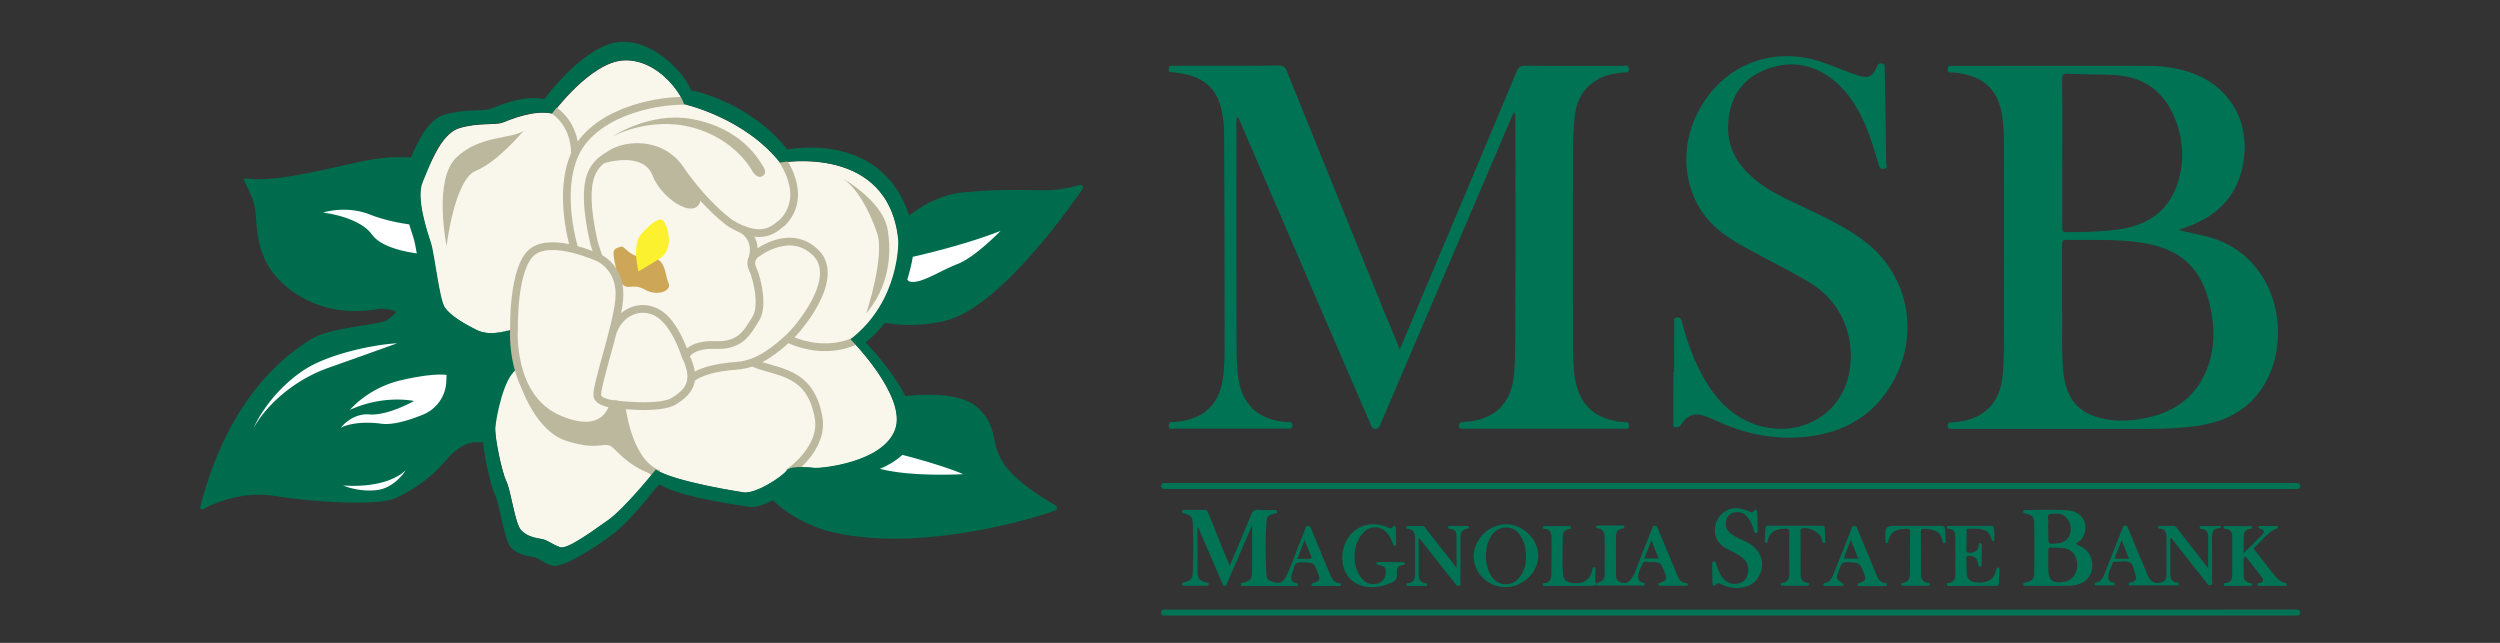 <svg version="1.1" id="Layer_1" xmlns="http://www.w3.org/2000/svg" x="0" y="0" viewBox="0 0 175 45" xml:space="preserve"><rect x="0" y="0" width="175" height="45" fill="#333333" stroke="none"/><style>.st0{fill:#007355}.st1{fill:#006c4e}.st6{fill:#bcb89e}.st7{fill:none;stroke:#bcb89e;stroke-width:.542;stroke-miterlimit:10}</style><path class="st0" d="M97.99 24.46c.47-1.12.91-2.16 1.35-3.21 2.28-5.42 4.56-10.83 6.83-16.25.12-.28.24-.4.57-.4 2.29.02 4.57.01 6.86.01.15 0 .39-.12.42.21.02.33-.22.23-.38.25-.57.08-1.15.14-1.67.42-1.05.56-1.6 1.43-1.73 2.61-.1.93-.13 1.87-.13 2.81-.01 4.28-.01 8.57 0 12.85 0 .84 0 1.68.11 2.53.26 1.99 1.36 3.06 3.37 3.25.09.01.19.01.28.02.16.01.14.13.15.24.01.12-.01.22-.17.21H102.4c-.15.01-.28.01-.27-.21.01-.18.07-.24.25-.25.34-.03.69-.06 1.02-.14 1.46-.35 2.34-1.38 2.54-2.89.12-.9.12-1.81.13-2.71.02-5.19.01-10.38.01-15.57a.73.73 0 00-.1-.41c-.26.59-.52 1.19-.77 1.78-2.83 6.64-5.67 13.28-8.5 19.91-.01.03-.03.06-.04.08-.09.16-.07.4-.37.41-.3.01-.31-.22-.39-.39-.91-2.1-1.82-4.21-2.73-6.31-2.13-4.95-4.27-9.91-6.4-14.86a.566.566 0 00-.2-.28c-.01.13-.03.25-.03.38 0 5.13-.01 10.25.01 15.38 0 .81.01 1.62.11 2.43.24 1.91 1.36 3 3.28 3.17.06.01.13.01.19.01.18 0 .34 0 .33.27-.04.27-.22.19-.36.19h-7.89c-.15 0-.4.12-.4-.22 0-.32.24-.23.4-.24 2.09-.17 3.22-1.27 3.42-3.33.07-.69.09-1.37.08-2.06 0-4.95-.01-9.91-.03-14.86 0-.47-.06-.94-.14-1.4-.29-1.6-1.22-2.49-2.83-2.74-.23-.04-.46-.08-.7-.09-.17-.01-.22-.08-.21-.23.01-.15.05-.24.22-.23.08.01.16 0 .23 0 2.41 0 4.82.01 7.23-.01.35 0 .48.12.6.42 2.23 5.52 4.47 11.04 6.7 16.56.4.94.78 1.87 1.2 2.89m19.2 1.61c0-1.16 0-2.31.01-3.47 0-.13-.11-.32.15-.37.24-.04.33.09.38.29.33 1.24.74 2.45 1.34 3.58.78 1.48 1.79 2.76 3.38 3.45 2.93 1.27 6.35-.1 7-3.5.39-2.02-.23-4.7-2.7-6.22-1.29-.79-2.65-1.46-3.98-2.18-1.12-.6-2.24-1.21-3.1-2.16-1.77-1.96-2.12-4.89-.93-7.4 1.66-3.5 5.3-5 8.95-3.69.79.28 1.57.62 2.37.88.72.24 1.01.09 1.32-.61.08-.17.16-.25.35-.23.25.02.19.2.2.34.04 2.22.08 4.44.1 6.65 0 .13.15.35-.17.39-.27.03-.31-.14-.36-.32-.3-1.03-.6-2.07-1.06-3.05-.5-1.07-1.13-2.06-2.06-2.81-1.54-1.25-3.29-1.46-5.06-.65-1.67.77-2.37 2.25-2.35 4.05.02 1.47.76 2.6 1.87 3.52 1.22 1.01 2.69 1.58 4.09 2.26 1.39.68 2.78 1.36 3.97 2.38 2.73 2.35 3.41 6.24 1.65 9.45-1.29 2.34-3.32 3.58-5.94 3.9-2.15.27-4.2-.1-6.18-.97-.31-.14-.63-.28-.95-.4-.81-.32-1.33-.17-1.81.55-.11.17-.23.19-.39.17-.22-.03-.14-.21-.14-.34-.01-1.17 0-2.34 0-3.51h.05zm2.67 14.07c0-.18-.01-.35 0-.53.01-.11-.06-.28.11-.3.14-.02.14.14.18.24.1.31.22.6.41.86.28.37.65.53 1.11.44.37-.07.6-.32.68-.69.09-.45-.02-.83-.38-1.12-.37-.3-.83-.46-1.23-.71-.57-.36-.79-.89-.67-1.53.12-.6.59-1.08 1.19-1.2.39-.08.74.03 1.1.17.14.06.29.18.44-.03.08-.11.19-.05.2.08.02.44.03.88.04 1.33 0 .07-.01.14-.09.16-.12.02-.15-.08-.17-.16-.1-.33-.21-.65-.43-.92-.24-.31-.55-.43-.93-.36-.32.07-.53.28-.59.6-.08.39.06.69.38.92.34.25.75.39 1.11.58 1.07.58 1.35 1.69.64 2.61-.41.53-1.28.72-2.08.47-.16-.05-.31-.12-.46-.18-.1-.04-.19-.06-.28.03-.23.21-.27.08-.27-.14v-.6h-.01zm37.2-1.42c.46-.46.89-.88 1.3-1.3.15-.15.17-.32-.1-.39-.08-.02-.17-.03-.16-.13.01-.11.12-.08.19-.08h1c.06 0 .15-.01.16.07.01.08-.05.11-.12.13-.65.26-1.01.88-1.52 1.3-.11.09 0 .16.05.22.48.62.96 1.24 1.45 1.85.16.2.37.34.63.41.06.02.15.03.14.11-.01.1-.1.1-.18.1h-1.73c-.07 0-.15-.02-.16-.09-.01-.08.07-.1.14-.11.3-.04.32-.21.17-.41-.34-.45-.69-.89-1.04-1.33-.04-.05-.08-.12-.16-.08-.07.03-.07.11-.07.17 0 .39 0 .77.01 1.16.01.28.16.45.45.49.07.01.15.02.15.1 0 .1-.1.1-.18.1h-1.63c-.08 0-.18.01-.19-.08-.01-.1.08-.11.16-.12.33-.05.44-.26.44-.56v-2.69c0-.29-.12-.49-.43-.53-.08-.01-.17-.03-.17-.12 0-.11.11-.08.18-.08h1.63c.07 0 .18-.03.18.08 0 .09-.09.11-.17.12-.26.04-.4.2-.41.44-.03.39-.01.78-.01 1.25m-55.1 1.03c0-.83.01-1.58-.01-2.32 0-.22-.15-.36-.38-.4-.09-.01-.21-.02-.2-.12.01-.14.15-.08.24-.09.34-.01.69 0 1.03 0 .07 0 .17-.03.19.08.01.07-.07.11-.14.12-.39.05-.46.32-.46.65v2.99c0 .12.08.29-.09.35-.16.05-.23-.1-.31-.2-.8-1.01-1.6-2.03-2.4-3.04a.5.5 0 00-.07-.08c-.1.07-.05.16-.05.24v2.19c0 .35.05.65.48.7.07.01.14.04.12.12-.01.05-.07.08-.13.08h-1.2c-.06 0-.12-.02-.13-.08-.02-.08.05-.12.12-.12.41-.04.48-.32.48-.66v-2.42c0-.36-.04-.68-.5-.72a.11.11 0 01-.11-.11c0-.1.08-.09.14-.09h.96c.22 0 .28.2.38.33.67.84 1.33 1.68 2.04 2.6m-4.6-.4h.8c.08 0 .17 0 .18.1.01.08-.08.1-.14.11-.36.01-.44.25-.42.54.02.33 0 .54-.4.7-.62.25-1.22.39-1.87.25-1.12-.24-1.73-1.27-1.5-2.5.28-1.48 1.67-2.23 3.08-1.66.14.06.26.2.42-.03.1-.14.19-.01.2.12.01.35.02.71.02 1.06 0 .06.02.14-.06.17-.1.03-.13-.05-.16-.13-.1-.26-.2-.51-.38-.73-.4-.52-1.13-.59-1.61-.15-.92.85-.94 2.64-.04 3.44.3.27.65.31 1.02.18.31-.11.47-.35.5-.68.04-.39-.05-.5-.48-.59-.08-.02-.18-.01-.18-.11 0-.09.11-.09.19-.09h.83zm40.75 1.66h-1.56c-.1 0-.24.04-.26-.08-.03-.14.12-.12.21-.14.25-.06.37-.24.37-.48.01-.93.01-1.86 0-2.79 0-.27-.12-.47-.43-.5-.08-.01-.17-.03-.16-.13.01-.11.12-.08.19-.08h2.89c.08 0 .17-.02.19.09.07.3.05.62.05.92 0 .05-.05.08-.09.06-.04-.01-.09-.05-.09-.08-.21-.92-.94-.77-1.6-.79-.14 0-.16.06-.16.18 0 .42 0 .84-.02 1.26-.01.2.07.24.25.24.35 0 .57-.14.62-.5.01-.07 0-.18.11-.18.12 0 .11.12.11.2 0 .42-.01.84-.02 1.26 0 .08.03.2-.11.2-.09 0-.1-.1-.12-.18-.05-.35-.23-.56-.6-.58-.16-.01-.25.02-.24.21.02.34.01.69.03 1.03.02.34.21.55.55.6.69.12 1.35-.05 1.51-.85.02-.09.03-.2.15-.17.11.02.08.14.08.23-.01.27-.04.53-.03.8.01.22-.08.26-.27.25-.5-.01-1.02 0-1.55 0m-4.04-4.2c.6 0 1.2.01 1.79 0 .21 0 .3.06.3.28 0 .25.03.51.04.76 0 .08-.01.16-.11.17-.09.01-.1-.08-.11-.14-.11-.7-.62-.83-1.33-.86-.14 0-.19.04-.19.18.01 1.01 0 2.01.01 3.02 0 .33.14.55.5.58.06 0 .11.02.12.09 0 .09-.06.11-.13.11h-1.76c-.06 0-.12-.03-.13-.09-.01-.06.05-.1.11-.1.48-.06.52-.41.52-.78 0-.91-.01-1.81.01-2.72.01-.27-.09-.3-.32-.29-.6.02-1.07.18-1.2.85-.02.08-.04.16-.14.14-.09-.02-.06-.1-.07-.16v-.03c-.02-1.01-.02-1.01.99-1.01h1.1zm-8.03 1.93v1.39c0 .34.07.62.48.67.07.01.14.04.13.12-.01.05-.07.08-.13.08h-1.73c-.07 0-.14-.01-.14-.1 0-.07.06-.09.11-.1.43-.04.49-.34.49-.69 0-.95-.01-1.9 0-2.85 0-.21-.07-.25-.26-.25-.61.02-1.13.15-1.25.87-.01.06-.03.14-.12.12-.08-.01-.1-.08-.09-.15.02-.3.04-.59.05-.89.01-.14.09-.16.2-.16h3.75c.12 0 .2.03.2.16.02.31.03.62.04.93 0 .05-.01.12-.08.12-.06 0-.1-.03-.12-.09-.03-.09-.05-.19-.08-.29-.17-.43-.96-.78-1.38-.62-.12.05-.07.15-.07.22v1.51m-14.3 2.13v.08c-.24.08-.48.06-.72.06h-2.73c-.11 0-.28.06-.3-.1-.01-.12.15-.09.24-.11.25-.08.35-.26.36-.5.01-.44.01-.88.02-1.33 0-.46.01-.93-.01-1.39-.01-.28-.1-.53-.45-.55-.07-.01-.15-.02-.15-.1 0-.11.1-.1.17-.1h1.63c.08 0 .17 0 .18.1.01.1-.1.1-.17.11-.27.04-.4.21-.41.48-.02.9-.05 1.79.01 2.69.02.31.2.51.51.57.68.14 1.35-.02 1.53-.86.02-.09.01-.24.15-.21.14.02.07.16.08.25.03.29-.09.61.06.91m33.67-2.72c-.05.01-.1.01-.13-.04-.02-.05.02-.07.06-.08l.07.12zm8.88-21.64c-.56-.13-1.12-.25-1.78-.4.3-.12.5-.2.7-.27 2.19-.82 3.53-2.32 3.86-4.68.38-2.78-1.09-5.19-3.73-6.08-.97-.33-1.98-.47-3-.47-4.51-.01-9.01 0-13.52 0-.09 0-.19.01-.28 0-.19-.01-.19.11-.19.25 0 .12.01.22.17.21.09 0 .19 0 .28.01 2.07.21 3.15 1.23 3.38 3.23.06.57.1 1.15.1 1.73.01 4.33 0 8.66 0 12.99 0 1.03 0 2.06-.08 3.09-.09 1.14-.44 2.13-1.43 2.81-.64.44-1.37.58-2.13.63-.17.01-.3.01-.3.24 0 .26.16.21.31.22h13.57c1.16 0 2.31-.04 3.46-.19 1.56-.21 2.97-.74 4.07-1.91 3.07-3.28 2.06-10.16-3.46-11.41zm-9.54-11.35c1.06.05 2.12.04 3.19.09 2.12.1 3.58 1.15 4.34 3.14.45 1.16.6 2.37.37 3.59-.37 2-1.54 3.64-4.18 4.05-1.27.2-2.55.21-3.83.22-.33 0-.28-.2-.28-.4V10.7c0-1.7.01-3.4-.01-5.11-.01-.32.06-.44.4-.43zm9.84 20.39c-.8 2.32-2.54 3.45-4.88 3.8-.67.1-1.34.13-2.01.04-2.1-.28-3.1-1.36-3.28-3.48-.12-1.47-.04-2.93-.07-4.17v-4.59c0-.24.03-.37.32-.36 1.69.03 3.38-.06 5.05.17 2.92.41 4.59 1.77 5.12 5.17.18 1.15.13 2.31-.25 3.42zM93.71 40.8c-.31-.03-.45-.24-.56-.5-.1-.23-.2-.47-.3-.7-.36-.86-.71-1.71-1.06-2.57-.04-.1-.08-.21-.22-.22-.15-.01-.17.11-.21.22-.1.27-.2.54-.31.8-.36.86-.63 1.75-1.05 2.57-.14.28-.35.47-.72.38-.48-.12-.62-.23-.64-.66-.06-1.18-.06-2.37.01-3.55.02-.4.16-.53.56-.62.09-.02.2-.01.19-.14-.01-.12-.12-.11-.21-.11-.37 0-.73.02-1.1-.01-.26-.02-.39.07-.5.32-.48 1.19-.99 2.36-1.51 3.6-.07-.16-.11-.26-.15-.36-.44-1.08-.88-2.17-1.32-3.25-.06-.14-.08-.31-.29-.31h-1.4c-.08 0-.17.01-.18.11-.01.1.07.12.15.14.51.14.59.24.61.75.04 1.11.04 2.21 0 3.32-.02.5-.11.61-.61.76-.07.02-.17.02-.15.13.01.1.1.1.18.1h1.5c.08 0 .17 0 .19-.09.02-.13-.09-.12-.17-.14-.46-.11-.6-.26-.61-.72-.01-1.04-.01-2.08-.01-3.12 0-.01.03-.01.05-.02.56 1.3 1.12 2.6 1.68 3.89.04.08.04.21.18.21.14 0 .14-.12.18-.21.14-.32.28-.65.42-.97.43-1 .86-2 1.32-3.08 0 1.18.01 2.27-.01 3.37-.01.42-.15.54-.6.66-.08.02-.2.02-.17.15.02.1.11.09.19.09h3.62c.06 0 .15.01.17-.07.03-.11-.06-.12-.14-.14-.31-.07-.36-.3-.3-.56.04-.16.13-.31.16-.47.06-.36.27-.43.61-.42.79.03.79.01 1.08.75.17.45.13.55-.32.7-.07.02-.14.03-.13.12.01.09.09.09.15.09h1.73c.08 0 .17 0 .18-.1-.01-.09-.09-.11-.16-.12zm-2.09-1.68c-.25-.01-.51 0-.81 0 .16-.42.32-.82.51-1.31.18.43.31.78.46 1.12.07.17 0 .2-.16.19z"/><path class="st0" d="M145.41 38.15c-.05-.03-.12-.04-.07-.13.22-.1.38-.26.49-.48.44-.84-.08-1.76-1.09-1.82-.97-.06-1.95-.02-2.93-.02-.08 0-.17 0-.18.1-.02.12.08.13.17.15.44.09.59.23.6.65.01 1.17.01 2.35 0 3.52 0 .39-.17.56-.55.64-.09.02-.23.01-.22.14.01.17.17.1.26.1.99.01 1.97.01 2.96 0 .14 0 .29-.02.43-.05.71-.13 1.13-.59 1.18-1.28.04-.72-.36-1.31-1.05-1.52zm-2.03-1.52c.04-.22-.14-.59.11-.64.4-.07.88-.1 1.19.29.28.35.35.76.19 1.18-.15.4-.48.54-.88.58-.61.06-.61.07-.61-.55v-.46c-.01-.14-.03-.27 0-.4zm1.02 4.11c-.72.09-.98-.12-1.02-.84-.01-.22 0-.44 0-.66v-.69c0-.14.03-.23.2-.22.3.02.6 0 .89.05.61.09.94.55.93 1.24-.02.61-.4 1.04-1 1.12zm11.04-3.86c-.02-.09-.11-.06-.17-.06h-1.1c-.07 0-.18-.03-.19.08-.01.1.08.12.16.13.32.03.43.26.43.53.01.71 0 1.41 0 2.21-.74-.95-1.43-1.83-2.11-2.71-.09-.12-.17-.26-.36-.25-.29.01-.58 0-.86 0-.07 0-.18-.03-.18.08 0 .09.09.12.17.12.29.03.41.22.42.47.01.94.01 1.88 0 2.82 0 .28-.16.44-.45.49-.41.07-.68-.08-.87-.54-.45-1.06-.88-2.12-1.33-3.18-.05-.11-.05-.27-.23-.28-.19 0-.19.16-.23.28-.4 1.01-.79 2.01-1.19 3.02-.12.31-.25.63-.64.7-.06.01-.11.05-.09.11.02.08.09.08.16.08h1.06c.08 0 .18 0 .2-.08.02-.1-.08-.11-.16-.13-.16-.05-.29-.14-.3-.32-.03-.39.2-.72.32-1.07.01-.03.07-.05.11-.05.36 0 .78-.1 1.08.04.25.11.28.55.39.85.11.32.04.44-.28.54-.08.02-.21.01-.2.13.01.12.13.09.22.09h3.13c.07 0 .14 0 .17-.07.02-.08-.04-.12-.11-.13-.43-.04-.49-.34-.49-.69v-2.16c0-.09-.05-.2.06-.28.8 1.02 1.6 2.03 2.4 3.04.09.11.16.31.35.26.21-.06.11-.27.11-.4.01-.95.01-1.9 0-2.86 0-.36.04-.68.49-.72.06.03.13-.01.11-.09zm-7.43 2.23c.17-.43.32-.83.5-1.3.19.46.35.87.52 1.3h-1.02zm-29.98 1.7c-.42-.03-.55-.36-.68-.68-.42-1.02-.85-2.04-1.27-3.06-.05-.12-.07-.27-.25-.26-.17 0-.17.16-.21.26-.39.97-.77 1.95-1.15 2.93-.09.22-.18.43-.34.6-.18.21-.41.25-.66.17-.25-.07-.35-.25-.35-.5 0-.91-.01-1.81 0-2.72 0-.3.12-.51.45-.55.07-.01.14-.03.14-.11-.01-.07-.08-.1-.15-.1h-1.7c-.06 0-.12 0-.13.07-.02.09.05.12.11.13.44.04.48.36.49.7.01.74 0 1.48 0 2.22 0 .67-.02.7-.59.94-.03.03-.03.05 0 .08.04.07.11.06.18.06h2.96c.09 0 .23.05.25-.09.02-.13-.12-.1-.19-.13-.11-.04-.21-.09-.24-.21-.1-.42.14-.77.29-1.13.08-.19.32-.08.49-.08.77-.01.77 0 1.05.73.18.46.14.54-.33.72-.05.02-.11.03-.11.1s.05.1.11.1h1.83c.06 0 .12-.03.13-.09-.01-.05-.07-.09-.13-.1zm-2.93-1.71c.16-.4.31-.8.5-1.29.19.49.35.87.51 1.29h-1.01zm-9.65-2.4c-1.21-.01-2.29 1.05-2.29 2.24 0 1.19 1.01 2.16 2.23 2.16s2.28-1.03 2.29-2.21c-.01-1.13-1.06-2.18-2.23-2.19zm.76 3.88c-.45.44-1.21.42-1.64-.04-.75-.79-.74-2.5.02-3.27.52-.52 1.37-.45 1.79.15.29.4.44.94.44 1.54 0 .61-.16 1.17-.61 1.62zm25.76.23c-.37-.03-.51-.31-.63-.6-.43-1.04-.86-2.08-1.3-3.12-.05-.11-.05-.27-.24-.27s-.18.17-.23.28c-.4 1-.79 2.01-1.2 3.02-.12.31-.25.62-.64.7-.06.01-.1.06-.09.12.01.03.06.07.1.07h1.23c.03 0 .07-.05.1-.07-.02-.03-.04-.08-.08-.1-.45-.31-.49-.39-.27-.9.12-.29.14-.63.66-.59.8.07.81.02 1.1.79.16.43.12.51-.32.68-.07.02-.14.04-.13.12.01.08.09.09.16.09h1.72c.07 0 .15 0 .16-.08.04-.1-.03-.14-.1-.14zm-2.89-1.7c.02-.23.14-.42.21-.62.07-.21.15-.41.26-.69.19.46.35.86.53 1.3h-1zm31.74 3.98H81.47a.19.19 0 01-.19-.19v-.04c0-.11.09-.19.19-.19h79.35c.11 0 .19.09.19.19v.04c0 .1-.08.19-.19.19zm0-8.86H81.47a.19.19 0 01-.19-.19V34c0-.11.09-.19.19-.19h79.35c.11 0 .19.09.19.19v.04c0 .1-.08.19-.19.19z"/><path class="st1" d="M17.21 12.49c-.1-.02-.17.09-.12.18.23.41.69 1.3.78 2.05.12 1.01.03 3.09 1.53 4.72s3.95 2.76 7.13 2.18c0 0 .61-.08 1.2.2 0 0-.19.33-.72.63s-3.92.47-5.24 1.3c-1.3.83-5.66 3.58-7.75 11.73-.03.12.09.22.2.16.71-.39 2.67-1.29 5.04-.92 2.99.47 7.25.68 8.4.16s2.48-1.38 3.6-2.71c0 0 1.03-1.3 2.2-1.21h2.56l2.73-6.5-8.53-13.18s-1.78-.58-4.48-.06c-2.58.5-6.38 1.59-8.53 1.27zm46.3 2.72s1.67-1.53 3.91-1.74 3.53-.18 5.44-.15a8.8 8.8 0 002.7-.37c.17-.05.32.14.21.29-1.26 1.83-5.97 8.34-9.59 9.21 0 0-2.29.63-4.61.05-2.36-.6-1.33-4.93-1.33-4.93l3.27-2.36zm-.49 12.57s3.91-.65 5.43.77c1.52 1.42.78 2.45 1.88 4 .85 1.2 2.75 2.37 3.55 2.82.15.08.14.3-.02.36-1.62.62-9.97 3.08-16.09 1.39 0 0-2.75-.78-4.15-2.68l9.4-6.66z"/><path d="M29.51 15.8l.49 2.02s-3.05-.14-3.96-1.4-3.42-1.54-3.42-1.54 1.59-.53 3.28.14c1.7.67 3.61.78 3.61.78zM17.75 29.96s.99-2.38 3.53-4.06c1.68-1.11 4.83-1.78 6.52-1.87 0 0-2.61.94-4.82 1.72-2.17.76-4.21 2.4-5.23 4.21zm6.75-1.27s1.25-1.54 3.6-2.08 3.16-.36 3.16-.36l-.02.46a2.621 2.621 0 01-1.62 2.31c-.93.38-2.09.75-2.92.64-1.6-.22-2.64.14-2.81.28-.17.15.67-1.04 1.97-.93 1.29.1 3.12-.94 3.12-.94s-2.1-.47-4.48.62zm-.48 5.29s2.9.31 4.38-1.06c0 0-.76 1.26-2.06 1.39-1.3.14-2.32-.33-2.32-.33zm39.1-2.15s2.68.67 4.3 1.36c0 0-4.01.24-6.18-.48l1.88-.88zM63.79 18s3.62-.79 6.25-1.84c0 0-1.77 1.84-3.01 2.32-1.24.48-2.45 1.33-3.24 1.25-.8-.08 0-1.73 0-1.73z" fill="#fff"/><path d="M62.91 16.85c-.68-6.83-8.28-5.45-8.28-5.45-2.53-3.18-6.72-4.1-6.72-4.1-.24-.79-1.86-3.15-4.21-3.07-2.35.08-5.02 3.73-5.02 3.73-1.28-.3-2.97.42-3.48.62-.51.2-1.74-.01-3.06.4-1.32.41-2.09 2.69-2.56 3.79-.46 1.1.34 3.47.59 4.24.25.76.59 3.94.97 4.51.39.57 1.28 1.11 2.26 1.6.98.49 2.58-.1 2.58-.1l.18 2.84c-.92.61-1.41 3.33-1.48 4.01-.07.69.44 3.13.77 3.83.33.69.59 2.88 1.01 3.39.42.5 1.08.59 1.5.66.41.08.77.41 1.27.57.5.15 2.13-1.03 3.34-1.89 1.21-.86 3.35-3.54 3.35-3.54 1.37.87 6.03 1.57 6.03 1.57.82.25 2.85-1.09 3.12-1.5.27-.41 1.98-.19 1.98-.19.43.04 4.76-.36 5.62-2.68.86-2.32-3.09-6.31-3.09-6.31 3.49-2.73 3.33-6.93 3.33-6.93z" fill="#f9f7eb"/><path d="M42.97 18.01s.26 1.77.73 2 .66-.18 1.47.28c.81.46 1.9.1 1.62-.5s-.13-1.84-1.45-1.77c-1.32.07-1.6-.87-1.88-.75-.3.1-.61.1-.49.74z" fill="#cda757"/><path d="M44.69 19s-.47-1.88.18-2.6c.65-.73 1.26-1.2 1.54-.97.27.23.9 1.98-.24 2.68-1.15.69-1.48.89-1.48.89z" fill="#fcf12f"/><path class="st6" d="M31.26 17.23s-.95-4.68.7-6.22c1.64-1.55 3.78-1.26 4.69-1.85 0 0-1.83 2.19-3.33 2.79-1.51.59-2.06 5.28-2.06 5.28zm11.56-7.65s2.67-1.79 5.6-1.25c3.54.65 4.75 2.9 5.07 3.44 0 0 .14.31.02.44-.44.49-.84-.22-.84-.22s-1.14-2.24-4.18-3.06-5.67.65-5.67.65zm16.15 2.9s2.83 1.57 3.17 3.61c.48 2.92-.69 4.92-1.5 5.83 0 0 1.33-4 .75-5.63-.57-1.64-1.42-3.16-2.42-3.81z"/><path class="st6" d="M42.2 11.45s2.8-.93 3.48.84c.68 1.77 3.35 3.37 3.4 1.41l-1.82-2.31s-1.43-1.17-2.41-1.1c-.99.07-2.22.4-2.65 1.16zm-5.98 14.87s1 3.78 3.45 4.55 2.64-.1 3.27.51c.63.62 1.46 1.43 2.7 1.8 0 0-2.39-2.3-2.12-4.63 0 0-.26-.75-.58-.26-.74 1.15-3.02 3.7-6.72-1.97z"/><path class="st7" d="M40.22 17.45s-1.24-3.89.03-6.67S45.62 7 48.04 7.06m-9.46.55s1.67.82 1.67 3.17"/><path class="st7" d="M43.34 21.05c-.2 1.9-1.59 5.88-1.53 6.64.04.48 1.13.6 1.13.6s-.44 2.54-3.88 1.02S35.98 23 35.98 23s-.1-4.33 1.31-5.39 4.63.44 4.63.44 1.67.71 1.42 3zm.18 7.5c.69 4.38 2.65 4.63 2.65 4.63"/><path class="st7" d="M54.63 11.01s2.04 2.58.17 4.54c-.49.35-1.34 1.5-3.69.07 0 0-1.76-1.24-3.51-3.8-1.32-1.92-3.77-1.73-4.83-1.05-1.06.68-2.31 1.26-1.19 6.23l.34 1.05m6.47 8.44c.61-.47 1.61-.77 3.22-.89s2.89-1.33 3.54-1.9c.66-.57 3.76-4.18 1.97-5.99-1.8-1.81-4.14.03-4.14.03s-.63.35-.29 1.09c.34.74.76 2.63.21 3.49-.55.86-1.01 1.91-2.8 1.83-1.79-.07-2.1.76-2.1.76"/><path class="st7" d="M42.94 28.29s3.22.43 4.25-.22c1.04-.65 1.65-1.41.8-3.14 0 0-.71-2.35-1.98-3.04s-2.62.03-3.09 1.29m12.28 9.91s2.49-1.67 2.1-3.87c-.59-3.32-2.93-3.1-4.57-3.82m7.26-1.6s-2.08 1.2-4.83-.09m-3.2-7.66s1.11.59.72 2"/><path class="st1" d="M64.03 16.76c-1.21-7.93-8.91-6.29-8.91-6.29-2.72-3.42-6.75-4.15-6.75-4.15-.25-.85-2.33-3.47-4.86-3.39-2.53.07-5.41 4.01-5.41 4.01-1.38-.32-3.2.45-3.74.67-.55.21-1.87-.01-3.29.43-1.43.44-2.25 2.9-2.75 4.08-.5 1.18.37 3.74.63 4.56.27.82.63 4.24 1.05 4.85.42.61 1.38 1.19 2.44 1.72s3.08-.09 3.08-.09l-.11 3.04c-.99.65-1.51 3.58-1.59 4.32-.08.74.47 3.37.83 4.12s.63 3.1 1.08 3.64c.45.54 1.17.63 1.61.71.44.08.81.51 1.36.61.82.15 3.24-1.47 4.18-2.2 1.72-1.34 3.11-3.5 3.3-3.48 1.47.94 6.2 1.54 6.2 1.54.88.26 3.07-1.17 3.36-1.62.29-.44 2.13-.21 2.13-.21.47.04 5.12-.39 6.04-2.88.92-2.49-3.32-6.78-3.32-6.78 3.37-2.67 3.44-7.21 3.44-7.21zm-1.38 13.31c-.86 2.32-5.19 2.71-5.62 2.68 0 0-1.71-.22-1.98.19-.27.41-2.3 1.75-3.12 1.5 0 0-4.66-.7-6.03-1.57 0 0-2.13 2.68-3.35 3.54-1.21.86-2.84 2.04-3.34 1.89-.5-.15-.86-.49-1.27-.57-.41-.08-1.08-.16-1.5-.66-.42-.5-.67-2.69-1.01-3.39-.33-.69-.84-3.14-.77-3.83.07-.69.17-3.47 1.09-4.07l-.26-2.64s-1.13.44-2.12-.04c-.98-.49-1.88-1.03-2.26-1.6-.39-.57-.73-3.74-.97-4.51-.25-.76-1.05-3.14-.59-4.24.46-1.1 1.23-3.38 2.56-3.79 1.32-.41 2.55-.2 3.06-.4.51-.2 2.2-.92 3.48-.62 0 0 2.68-3.65 5.02-3.73 2.35-.08 3.97 2.28 4.21 3.07 0 0 4.19.92 6.72 4.1 0 0 7.61-1.38 8.28 5.45 0 0 .16 4.21-3.35 6.92.03.01 3.98 4 3.12 6.32z"/></svg>
